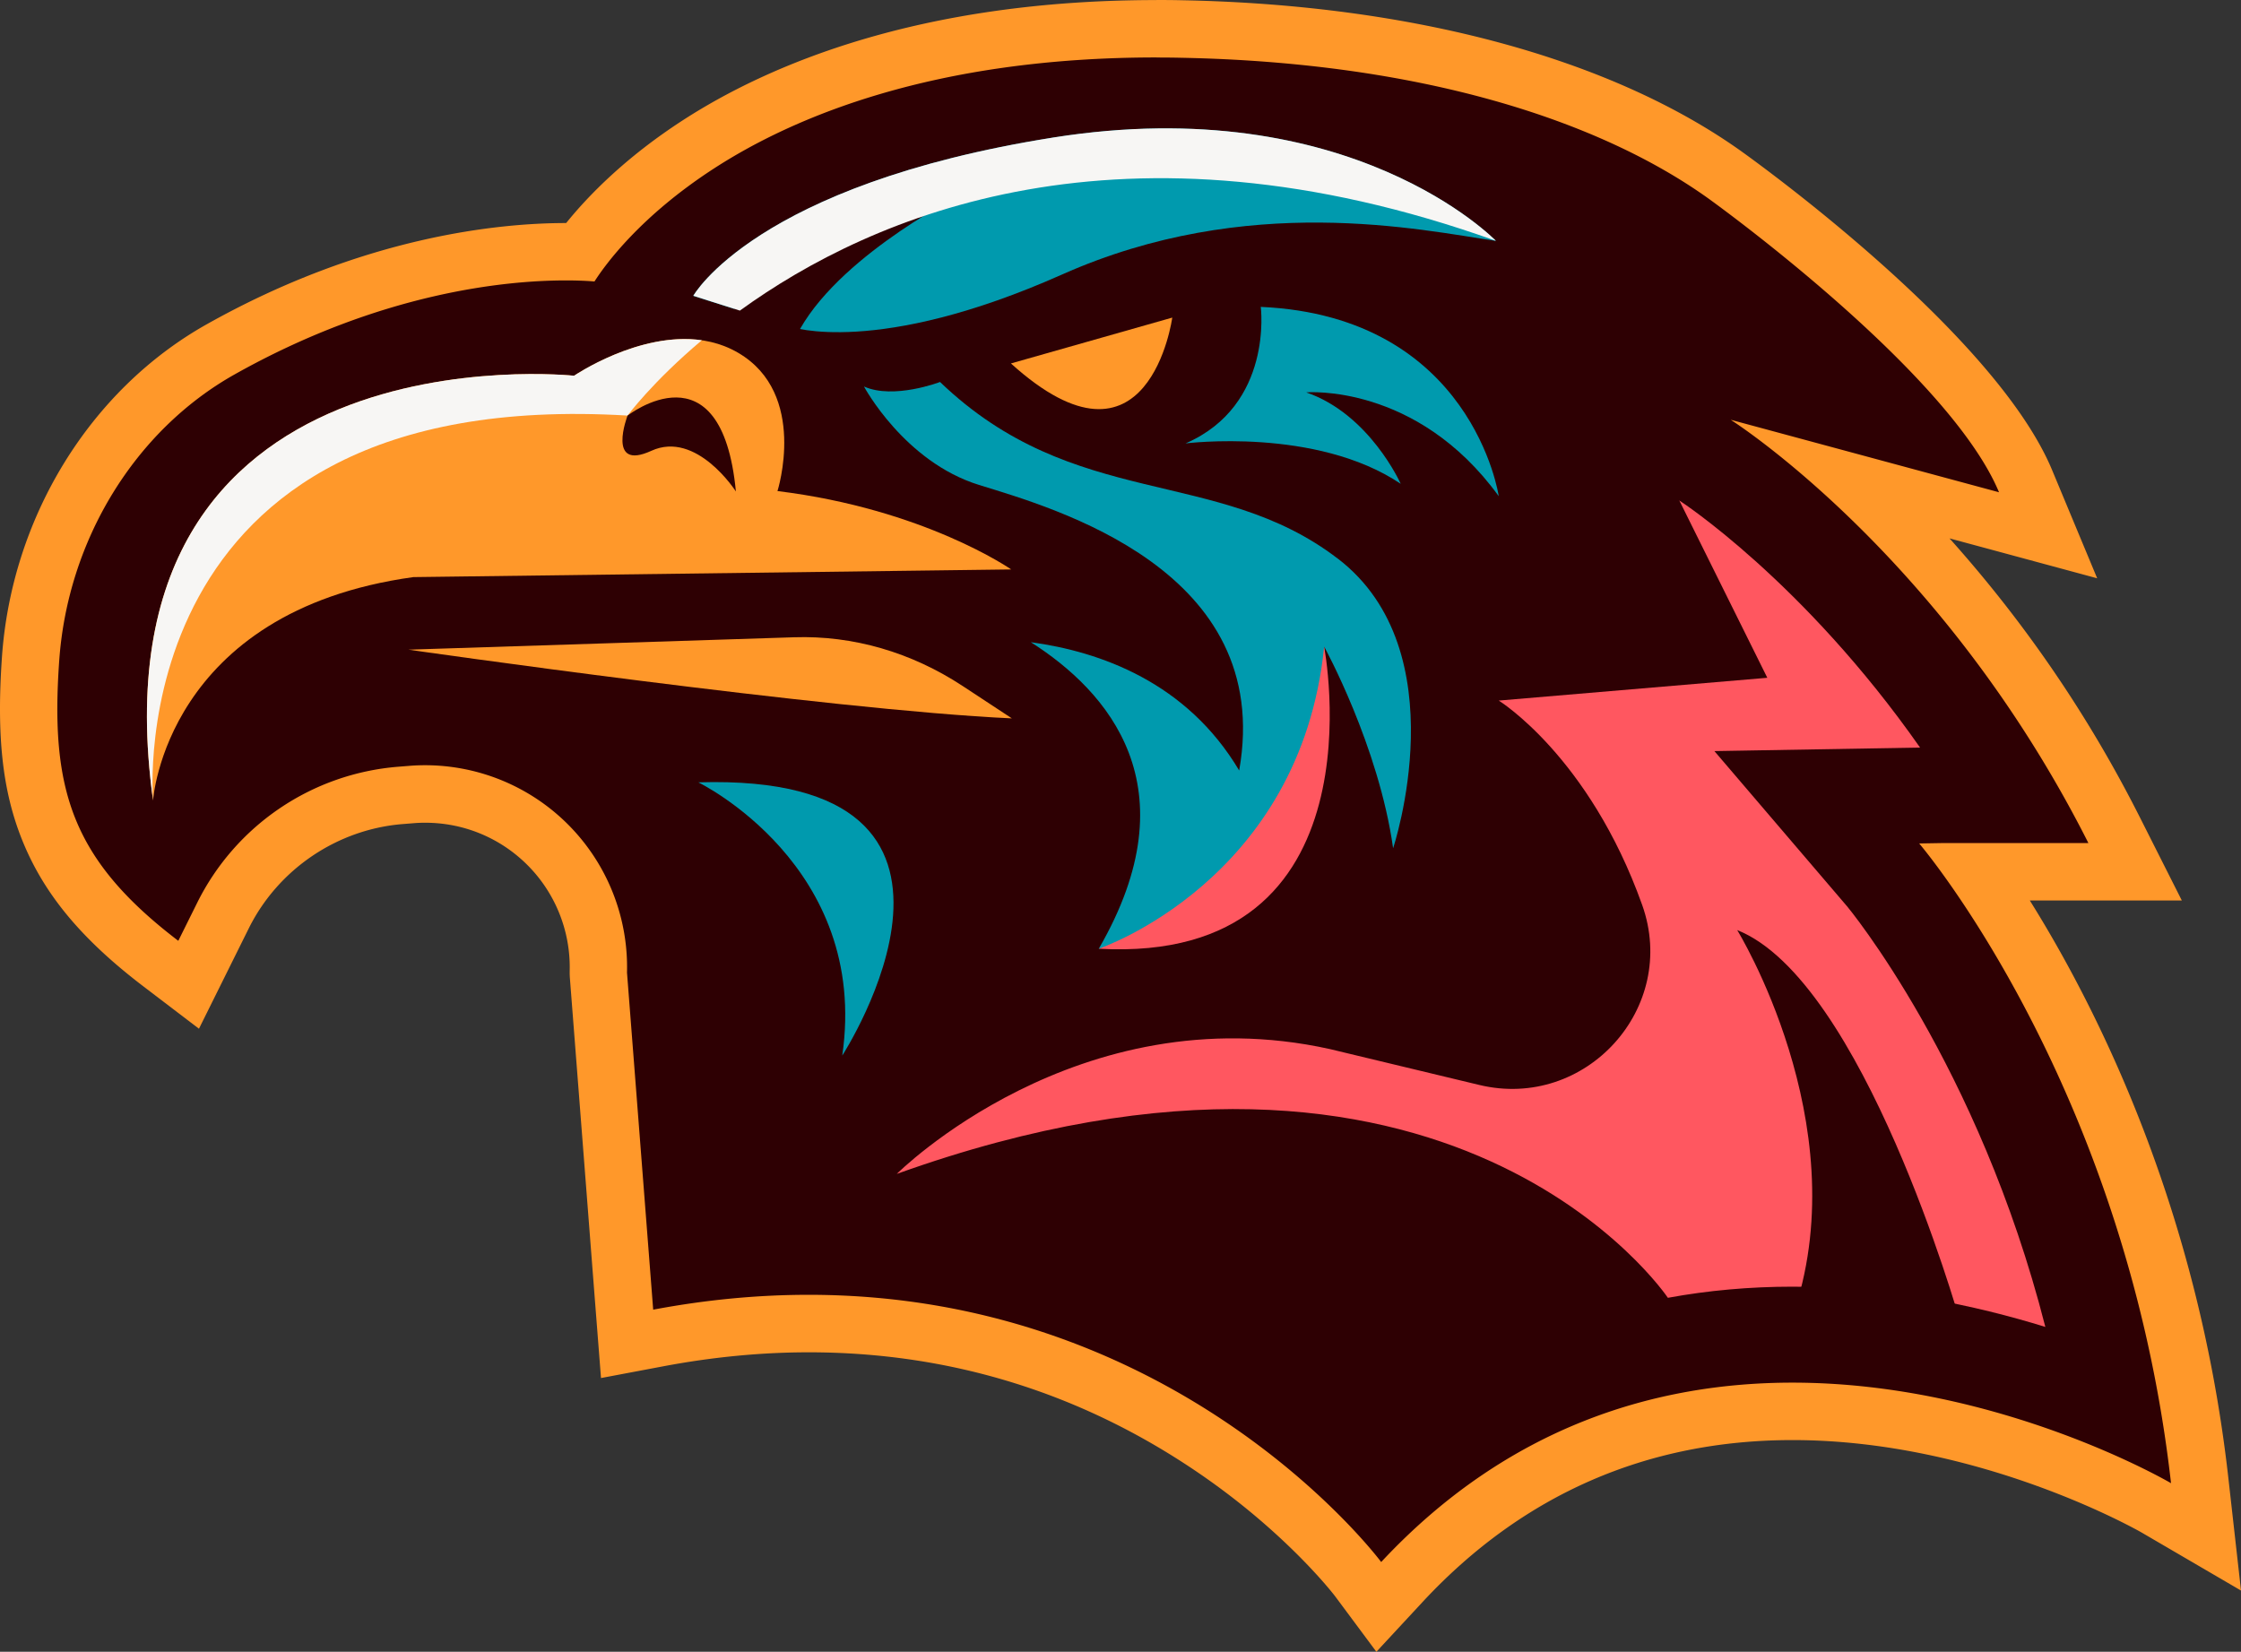 <svg xmlns="http://www.w3.org/2000/svg" id="Layer_1" width="336.275" height="247.87" data-name="Layer 1" viewBox="0 0 336.275 247.87"><rect x="0" y="0" width="336.275" height="247.87" fill="#333333" stroke="none"/><defs id="defs4"><style id="style2">.cls-1{fill:#009aae}.cls-17{fill:#2e0003}.cls-18{fill:#ff5760}.cls-20{fill:#f7f6f4}.cls-21{fill:#ff982a}</style></defs><g id="g68" transform="translate(-562.965 -219.9)"><g id="g12"><path id="path8" d="M766.78 456.87c-.35-.47-29.37-38.36-82.45-38.36-7.35 0-14.93.73-22.53 2.16l-4.72.89-4.32-55.6v-.23c.21-7.35-2.74-14.48-8.09-19.55a25.9 25.9 0 0 0-17.9-7.13c-.69 0-1.39.03-2.08.08l-1.63.13c-11.35.92-21.55 7.82-26.61 18.02l-5.16 10.4-4.15-3.17c-18.27-13.92-20.92-26.33-19.56-45.76 1.37-19.53 12.3-37.33 28.54-46.44 22.68-12.74 42.18-14.64 51.78-14.64.78 0 1.49.01 2.12.03 2.75-3.73 8.29-10 17.78-16.15 12.21-7.91 34.05-17.34 68.73-17.34 1.26 0 2.54.01 3.83.04 33.72.66 62.67 8.45 81.51 21.93 1.51 1.08 37.06 26.7 45.07 45.92l3.38 8.11-28.93-7.82c11.34 10.56 26.53 27.68 38.83 52.06l3.16 6.25h-23.79c9.39 13.46 28.29 45.5 33.47 91.26l.97 8.58-7.44-4.38c-.24-.14-25.08-14.5-54.62-14.5-23.05 0-42.75 8.6-58.55 25.55l-3.53 3.78-3.08-4.15z" class="cls-17"/><path id="path10" d="M736.51 228.53c1.23 0 2.48.01 3.75.04 35.7.7 62.54 9.29 79.08 21.13 0 0 35.96 25.76 43.59 44.07l-40.27-10.88s31.73 20.03 53.68 63.52h-21.81l-3.58.06s31.03 36.3 37.79 96c0 0-25.66-15.09-56.81-15.09-20.09 0-42.46 6.28-61.71 26.92 0 0-29.8-40.1-85.91-40.1-7.33 0-15.11.68-23.33 2.23l-.8-10.29-3.13-40.29a30.307 30.307 0 0 0-30.3-31.12c-.81 0-1.62.03-2.43.1l-1.63.13a36.96 36.96 0 0 0-30.13 20.4l-2.84 5.72c-16.08-12.26-19.22-22.81-17.87-42.03 1.27-18.1 11.36-34.57 26.35-42.98 21.98-12.34 40.79-14.09 49.67-14.09 1.92 0 3.37.08 4.3.16 1.66-2.6 6.93-9.83 17.95-16.97 11.86-7.68 32.88-16.65 66.39-16.65m0-8.61c-35.73 0-58.37 9.81-71.07 18.03-8.65 5.6-14.24 11.37-17.52 15.43h-.04c-10.02 0-30.35 1.97-53.89 15.19-17.49 9.82-29.26 28.94-30.73 49.9-.83 11.88.07 20.09 3 27.42 3.24 8.11 8.87 14.91 18.25 22.06l8.31 6.33 4.64-9.35 2.84-5.72c4.4-8.85 13.25-14.85 23.1-15.64l1.63-.13c.57-.05 1.16-.07 1.74-.07 5.58 0 10.88 2.11 14.93 5.95a21.7 21.7 0 0 1 6.75 16.31v.46l.02.45 3.13 40.29.8 10.29.75 9.58 9.45-1.78c7.34-1.38 14.65-2.08 21.73-2.08 21.25 0 40.94 6.1 58.54 18.14 13.32 9.11 20.39 18.4 20.46 18.5l6.17 8.3 7.04-7.59c14.96-16.04 33.6-24.18 55.4-24.18 28.28 0 52.21 13.77 52.45 13.91l14.85 8.67-1.92-17.08c-4.55-40.18-19.53-70.09-29.77-86.47h22.81l-6.31-12.51a192.4 192.4 0 0 0-28.55-41.83l5.19 1.4 16.97 4.59-6.76-16.23c-8.33-20-42.65-44.98-46.53-47.77-19.55-13.99-49.36-22.06-83.94-22.74-1.31-.03-2.62-.04-3.92-.04z" class="cls-21"/></g><path id="path14" d="M585.93 340.02s1.84-28.37 39.06-33.52l89.71-1.15s-13-9.06-35.07-11.76c0 0 4.64-14.59-5.9-20.75-10.53-6.16-24.62 3.45-24.62 3.45s-73.05-7.84-63.18 63.73" class="cls-21"/><path id="path16" d="M681.59 268.93s12.88 4.56 40.75-7.84 53.79-6.69 65.09-5.04c0 0-21.74-22.6-66.45-15.5s-53.99 23.75-53.99 23.75l14.59 4.64z" class="cls-1"/><path id="path18" d="M671.94 268.49s3.38-11.8 34.42-18.94c0 0-19.45 9.91-24.43 21.93" class="cls-17"/><path id="path20" d="m682.12 315.53-57.87 1.86s63.06 9.06 90.55 10.31l-7.34-4.83c-7.75-5.1-16.48-7.63-25.34-7.34" class="cls-21"/><path id="path22" d="M740.86 286.44s19.58-2.48 32.29 6.06c0 0-4.65-10.45-14.18-13.72 0 0 16.56-1.42 28.89 15.58 0 0-3.91-26.98-35.71-28.41 0 0 1.93 14.77-11.29 20.49" class="cls-1"/><path id="path24" d="M720.99 240.54c-44.7 7.1-53.99 23.75-53.99 23.75l6.99 2.22c19.85-14.37 57.38-30.54 113.44-10.47 0 0-21.74-22.6-66.45-15.5z" class="cls-20"/><path id="path26" d="M657.13 282.27s3.69-5.03 11.15-11.31c-9.37-1.36-19.17 5.32-19.17 5.32s-73.05-7.84-63.18 63.73c0 0-5.41-62.33 71.2-57.75z" class="cls-20"/><path id="path28" d="M657.13 282.27s14.12-11.06 16.26 11.38c0 0-5.9-9.21-12.69-6.1s-3.57-5.28-3.57-5.28" class="cls-17"/><path id="path30" d="m714.66 274.44 24.21-6.88s-3.49 25.62-24.21 6.88" class="cls-21"/><path id="path32" d="M763.71 303.73c-18.15-13.92-39.51-7.14-59.69-26.51 0 0-6.95 2.67-11.41.68 0 0 6.04 11.29 17.26 14.77s44.38 12.71 39.04 42.85c-7.84-13.2-20.8-17.83-31.26-19.25 11.54 7.34 24.29 21.68 10.19 46 0 0 34.01-5.8 33.83-45.32 0 0 8.18 14.86 10.34 30.24 0 0 9.86-29.54-8.29-43.46z" class="cls-1"/><path id="path34" d="M727.83 362.27s30.28-10.16 33.83-45.32c0 0 9.27 47.71-33.83 45.32" class="cls-18"/><path id="path36" d="M667.75 337.3s25.73 12.47 21.6 41c0 0 27.54-42.5-21.6-41" class="cls-1"/><g id="g42"><path id="polygon38" d="m814.96 295.01.04.03.02-.04z" class="cls-18"/><path id="path40" d="m840.04 355.8-19.82-23.19 30.86-.53c-17.45-24.91-35.89-36.93-36.12-37.07l13.2 26.6-40.3 3.42s13.55 8.34 21.52 30.66c5.52 15.46-8.48 30.86-24.44 27.02l-22.44-5.39c-37.88-8.36-64.97 18.74-64.97 18.74 83.28-29.88 115.71 18.59 115.71 18.59 6.05-1.11 12.3-1.67 18.7-1.67 14.19 0 27.31 2.75 37.94 6.04-10.03-39.36-29.63-62.98-29.84-63.23z" class="cls-18"/></g><path id="path66" d="M856.96 417.79s-14.41-50.79-33.32-58.32c0 0 17.76 28.76 8.67 56.88" class="cls-17"/></g></svg>